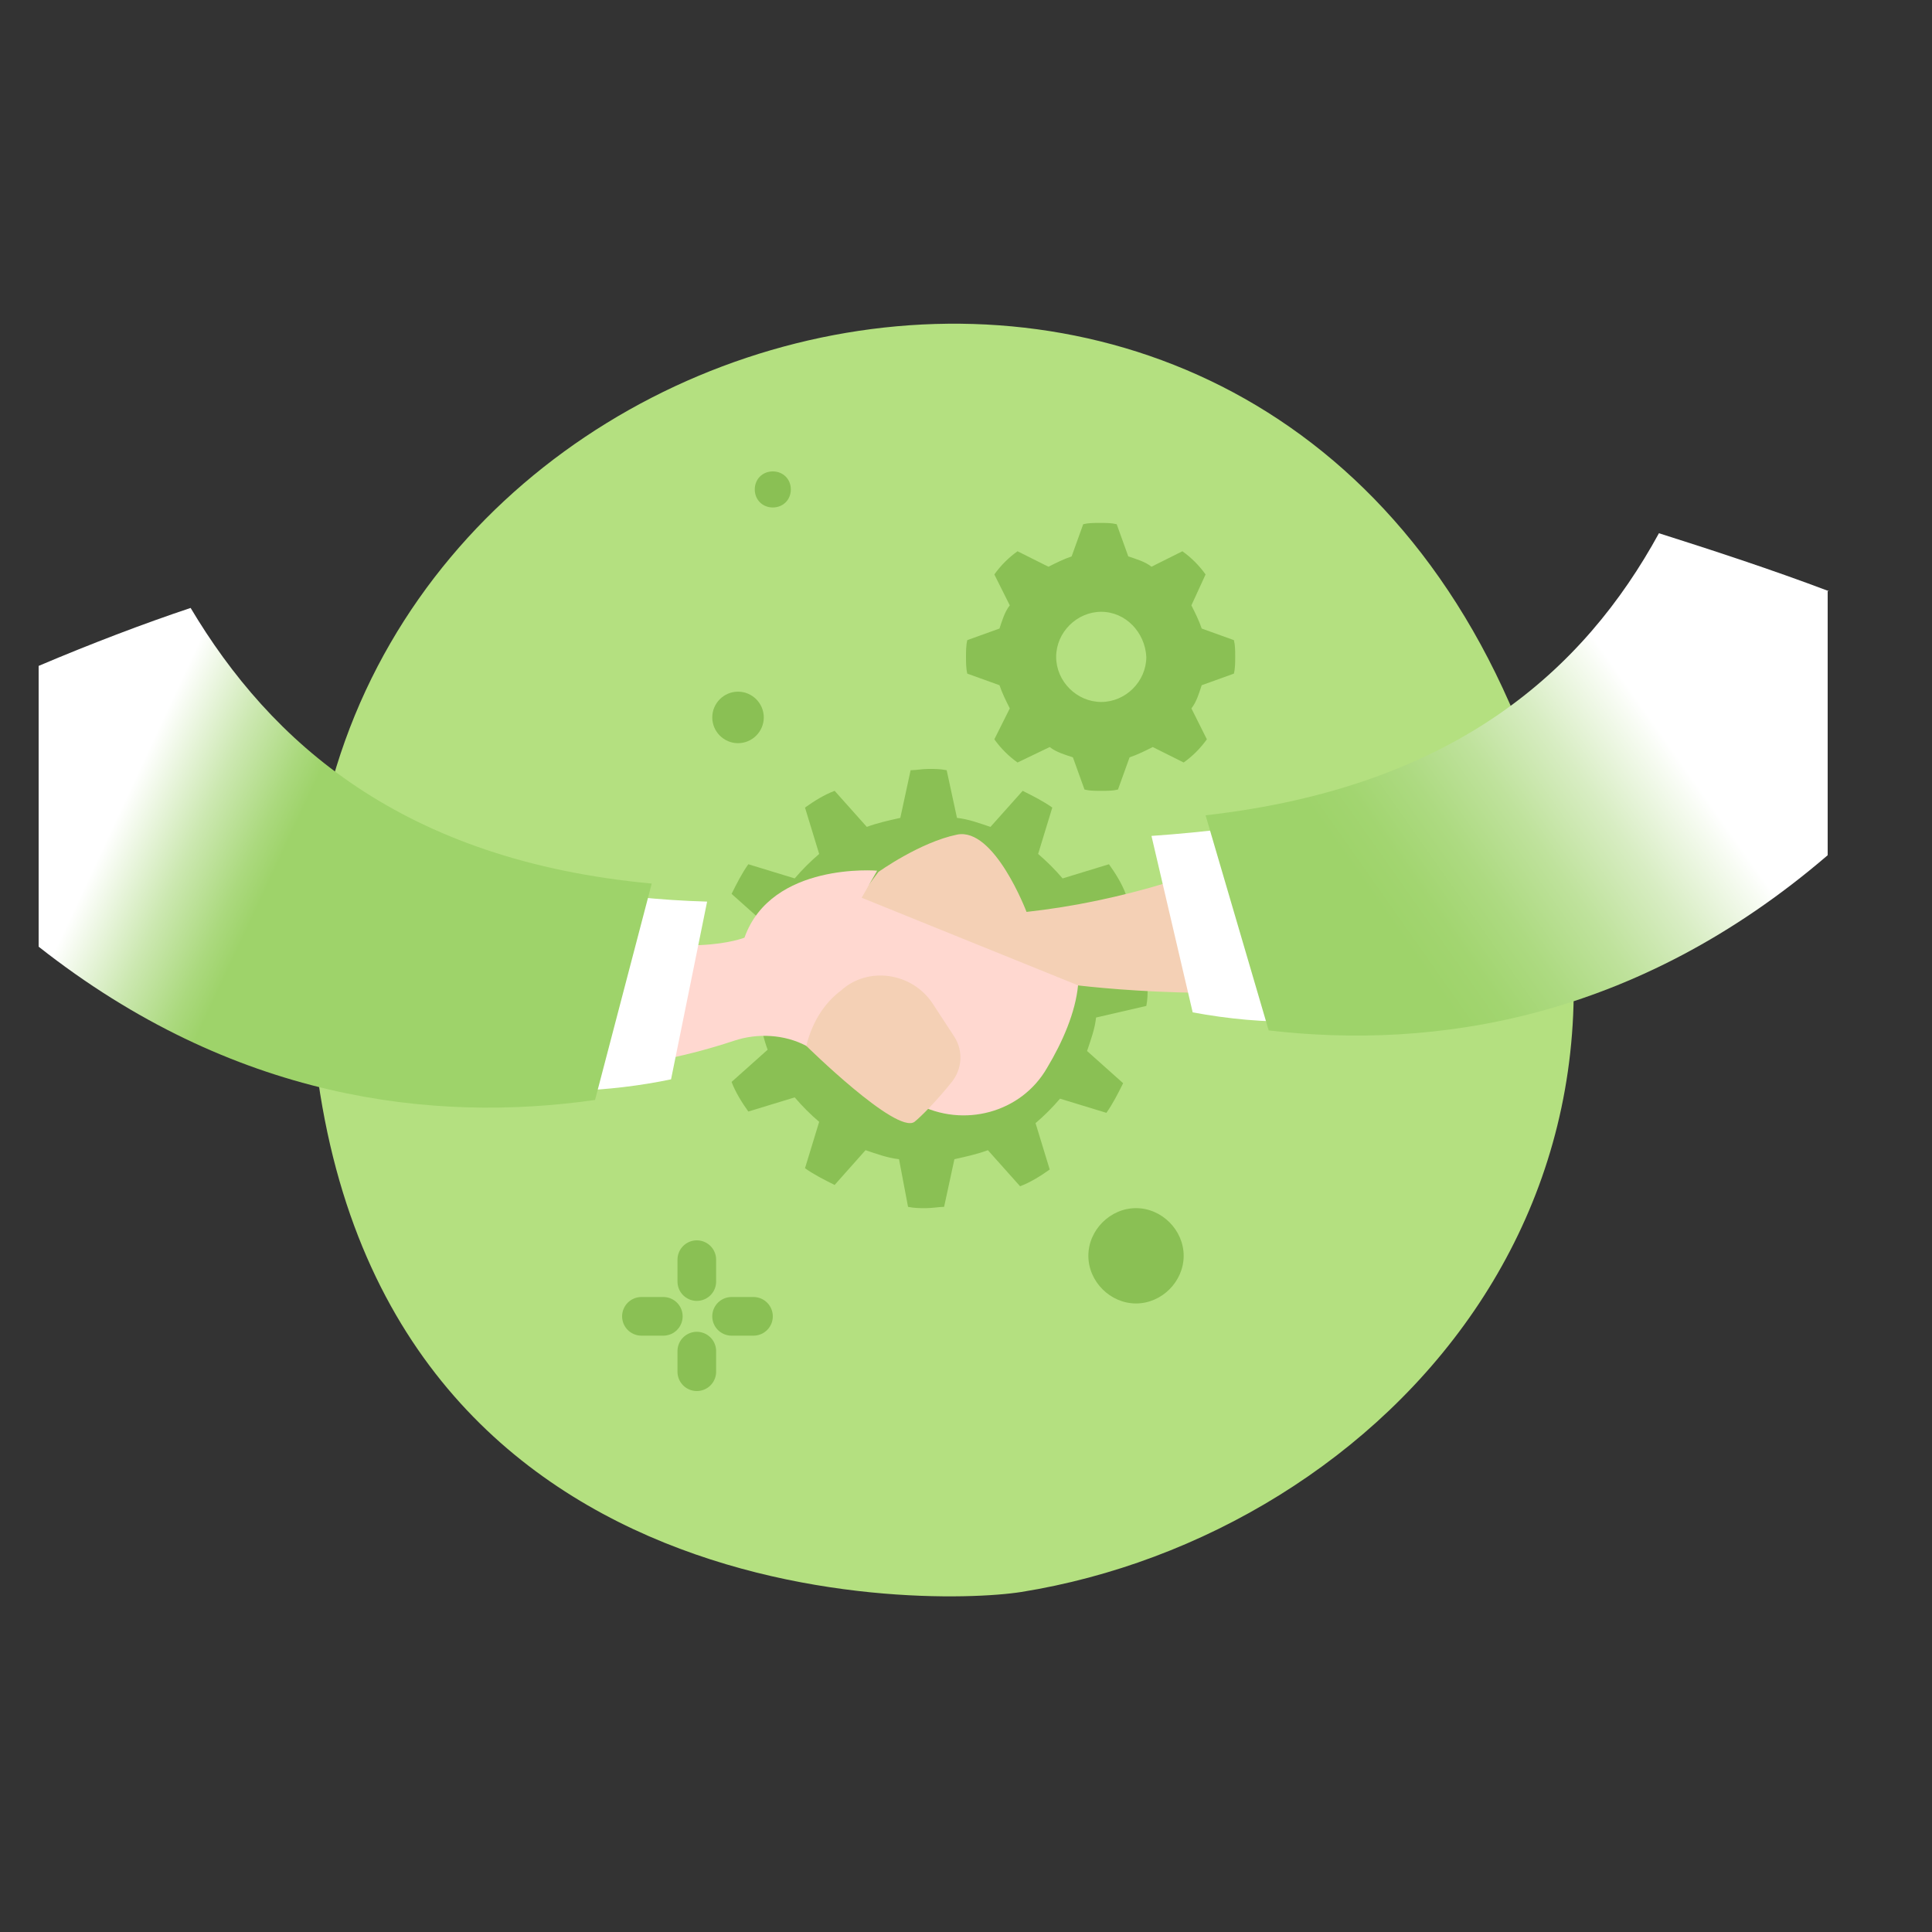 <?xml version="1.0" encoding="utf-8"?>
<!-- Generator: Adobe Illustrator 24.2.3, SVG Export Plug-In . SVG Version: 6.00 Build 0)  -->
<svg version="1.1" id="Layer_1" xmlns="http://www.w3.org/2000/svg" xmlns:xlink="http://www.w3.org/1999/xlink" x="0px" y="0px"
	 viewBox="0 0 150 150" style="enable-background:new 0 0 150 150;" xml:space="preserve">
<rect x="0" y="0" width="150" height="150" fill="#333333" stroke="none"/>
<style type="text/css">
	.st0{fill:#B4E080;}
	.st1{fill:#F4D0B5;}
	.st2{fill:none;stroke:#8AC054;stroke-width:3;stroke-linecap:round;stroke-linejoin:round;stroke-miterlimit:10;}
	.st3{fill:#8AC054;}
	.st4{fill:#FFD8D0;}
	.st5{fill:#FFFFFF;}
	.st6{fill:url(#SVGID_1_);}
	.st7{fill:url(#SVGID_2_);}
</style>
<path class="st0" d="M79.3,123.6c28-4.5,54.1-32.2,37.9-69C94.7,3.5,23,24.4,24,75S71.7,124.8,79.3,123.6z"/>
<path class="st1" d="M83.8,71.6c0,0,0,2.1-4.2,0.7c-4.2-1.4-7.8-3.4-10.7-1.5c-3,1.9-3.5-1.3-3.5-1.3l8.9-4.6L83.8,71.6z"/>
<path class="st2" d="M49.8,102.2h1.7"/>
<path class="st2" d="M56.8,102.2h1.7"/>
<path class="st2" d="M54.1,97.8v1.7"/>
<path class="st2" d="M54.1,104.9v1.6"/>
<path class="st3" d="M57.3,57.7c1.1,0,2-0.9,2-2c0-1.1-0.9-2-2-2c-1.1,0-2,0.9-2,2C55.3,56.8,56.2,57.7,57.3,57.7z"/>
<path class="st3" d="M60,39.4c0.8,0,1.4-0.6,1.4-1.4s-0.6-1.4-1.4-1.4s-1.4,0.6-1.4,1.4S59.2,39.4,60,39.4z"/>
<path class="st3" d="M88.2,101.2c2,0,3.7-1.7,3.7-3.7c0-2-1.7-3.7-3.7-3.7c-2,0-3.7,1.7-3.7,3.7C84.5,99.5,86.2,101.2,88.2,101.2z"
	/>
<path class="st3" d="M85.1,79c-0.1,0.9-0.4,1.7-0.7,2.6l2.8,2.5c-0.4,0.8-0.8,1.6-1.3,2.3l-3.6-1.1c-0.6,0.7-1.2,1.3-1.9,1.9
	l1.1,3.6c-0.7,0.5-1.5,1-2.3,1.3l-2.5-2.8c-0.8,0.3-1.7,0.5-2.6,0.7l-0.8,3.7c-0.4,0-0.9,0.1-1.4,0.1s-0.9,0-1.4-0.1L69.8,90
	c-0.9-0.1-1.7-0.4-2.6-0.7L64.8,92c-0.8-0.4-1.6-0.8-2.3-1.3l1.1-3.6c-0.7-0.6-1.3-1.2-1.9-1.9l-3.6,1.1c-0.5-0.7-1-1.5-1.3-2.3
	l2.8-2.5c-0.3-0.8-0.5-1.7-0.7-2.6l-3.7-0.8c0-0.4-0.1-0.9-0.1-1.4s0-0.9,0.1-1.4l3.7-0.8c0.1-0.9,0.4-1.7,0.7-2.6l-2.8-2.5
	c0.4-0.8,0.8-1.6,1.3-2.3l3.6,1.1c0.6-0.7,1.2-1.3,1.9-1.9l-1.1-3.6c0.7-0.5,1.5-1,2.3-1.3l2.5,2.8c0.8-0.3,1.7-0.5,2.6-0.7l0.8-3.7
	c0.4,0,0.9-0.1,1.4-0.1s0.9,0,1.4,0.1l0.8,3.7c0.9,0.1,1.7,0.4,2.6,0.7l2.5-2.8c0.8,0.4,1.6,0.8,2.3,1.3l-1.1,3.6
	c0.7,0.6,1.3,1.2,1.9,1.9l3.6-1.1c0.5,0.7,1,1.5,1.3,2.3l-2.8,2.5c0.3,0.8,0.5,1.7,0.7,2.6l3.7,0.8c0,0.4,0.1,0.9,0.1,1.4
	s0,0.9-0.1,1.4L85.1,79z"/>
<path class="st3" d="M93.3,53.2c-0.2,0.6-0.4,1.3-0.8,1.8l1.2,2.4c-0.5,0.7-1.1,1.3-1.8,1.8L89.5,58c-0.6,0.3-1.2,0.6-1.8,0.8
	l-0.9,2.5c-0.4,0.1-0.8,0.1-1.3,0.1s-0.9,0-1.3-0.1l-0.9-2.5c-0.6-0.2-1.3-0.4-1.8-0.8L79,59.2c-0.7-0.5-1.3-1.1-1.8-1.8l1.2-2.4
	c-0.3-0.6-0.6-1.2-0.8-1.8l-2.5-0.9C75,51.9,75,51.4,75,51s0-0.9,0.1-1.3l2.5-0.9c0.2-0.6,0.4-1.3,0.8-1.8l-1.2-2.4
	c0.5-0.7,1.1-1.3,1.8-1.8l2.4,1.2c0.6-0.3,1.2-0.6,1.8-0.8l0.9-2.5c0.4-0.1,0.8-0.1,1.3-0.1s0.9,0,1.3,0.1l0.9,2.5
	c0.6,0.2,1.3,0.4,1.8,0.8l2.4-1.2c0.7,0.5,1.3,1.1,1.8,1.8L92.5,47c0.3,0.6,0.6,1.2,0.8,1.8l2.5,0.9c0.1,0.4,0.1,0.8,0.1,1.3
	c0,0.4,0,0.9-0.1,1.3L93.3,53.2z M85.5,47.5c-1.9,0-3.5,1.6-3.5,3.5s1.6,3.5,3.5,3.5S89,52.9,89,51C88.9,49.1,87.4,47.5,85.5,47.5z"
	/>
<path class="st1" d="M101.2,64.4C94.3,67.7,87,70,79.7,70.8c0,0-2.5-6.6-5.4-6c-2.9,0.6-6.1,2.9-6.1,2.9L63.5,74
	c0,0,13.2,5.2,17.9,2.2c0,0,8.2,1.4,19.8,0.7V64.4z"/>
<path class="st4" d="M66.9,69.7l1.2-2.1c0,0-8.2-0.7-10.3,5.2c0,0-4.7,1.9-13.3-1.1v11.5c4.1-0.3,8.3-1,12.5-2.4
	c1.8-0.6,3.9-0.5,5.6,0.4l8.6,4.5c3.6,1.9,8.1,0.7,10.1-2.8c1.2-2,2.2-4.3,2.4-6.4L66.9,69.7z"/>
<path class="st1" d="M62.6,81.2c0,0,7,6.9,8.4,5.9c0.5-0.4,1.7-1.6,2.9-3.1c0.8-1,0.9-2.4,0.2-3.5l-1.7-2.6c-1.6-2.4-5-2.9-7.1-1
	C64.1,77.8,63.1,79.2,62.6,81.2z"/>
<path class="st5" d="M44.5,69v15.7c2.7-0.1,5.2-0.4,7.6-0.9L54.9,70C51.2,69.9,47.7,69.5,44.5,69z"/>
<linearGradient id="SVGID_1_" gradientUnits="userSpaceOnUse" x1="5.729" y1="92.206" x2="21.539" y2="84.834" gradientTransform="matrix(1 0 0 -1 0 152)">
	<stop  offset="0.262" style="stop-color:#FFFFFF"/>
	<stop  offset="0.612" style="stop-color:#CCE8B1"/>
	<stop  offset="0.873" style="stop-color:#ABD97E"/>
	<stop  offset="1" style="stop-color:#9ED36A"/>
</linearGradient>
<path class="st6" d="M14.8,47.2C11.2,48.4,7,50,3,51.7v21.8c15.1,11.9,30.6,13.7,43.2,11.9l4.4-16.8C31.2,66.8,21,57.6,14.8,47.2z"
	/>
<path class="st5" d="M101.2,63.4c-3.6,0.7-7.5,1.2-11.8,1.5l3.2,13.7c2.7,0.5,5.6,0.8,8.6,0.7V63.4z"/>
<linearGradient id="SVGID_2_" gradientUnits="userSpaceOnUse" x1="108.027" y1="80.129" x2="136.441" y2="100.09" gradientTransform="matrix(1 0 0 -1 0 152)">
	<stop  offset="0" style="stop-color:#9ED36A"/>
	<stop  offset="9.742340e-02" style="stop-color:#A2D570"/>
	<stop  offset="0.227" style="stop-color:#ADDA81"/>
	<stop  offset="0.375" style="stop-color:#BFE29C"/>
	<stop  offset="0.536" style="stop-color:#D8EDC3"/>
	<stop  offset="0.706" style="stop-color:#F8FCF4"/>
	<stop  offset="0.741" style="stop-color:#FFFFFF"/>
</linearGradient>
<path class="st7" d="M142,45.9c-4.5-1.7-9.1-3.2-13.2-4.5C123,52,113,61.1,93.6,63.3L98.5,80c12.8,1.5,28.5-0.8,43.4-13.6V45.9H142z
	"/>
</svg>
